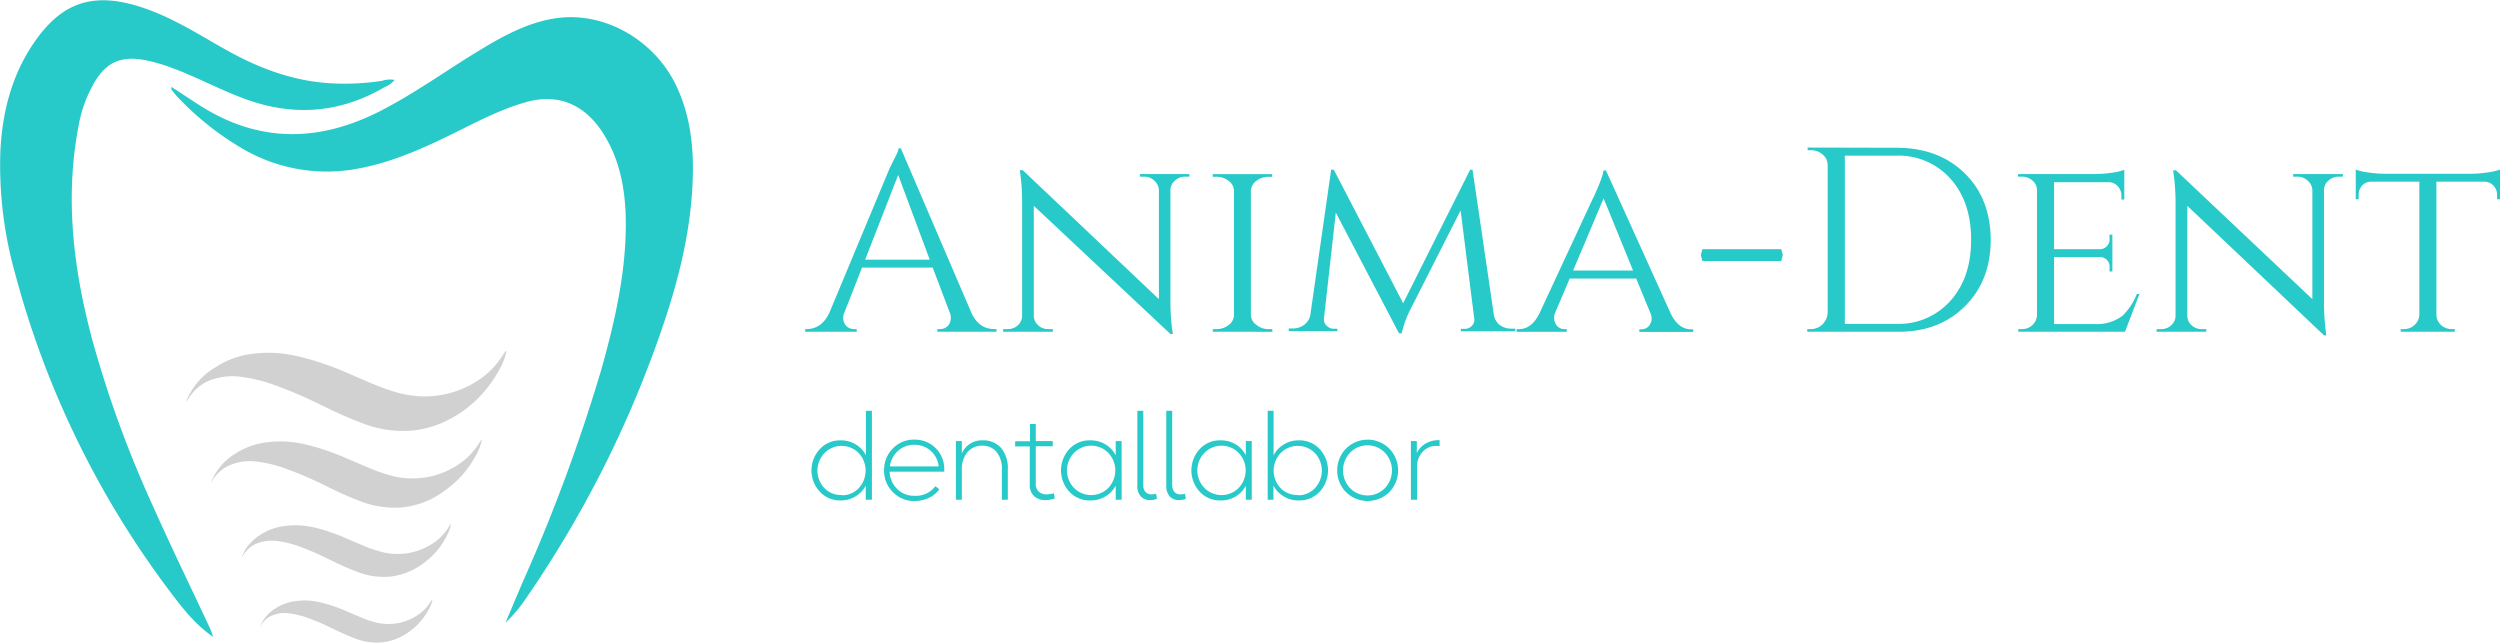 <?xml version="1.0" encoding="UTF-8"?>
<svg xmlns="http://www.w3.org/2000/svg" id="Layer_1" data-name="Layer 1" width="17.11cm" height="4.4cm" viewBox="0 0 485.14 124.65">
  <defs>
    <style>.cls-1{fill:#27c9c9;}.cls-2{fill:#d1d1d1;}</style>
  </defs>
  <path class="cls-1" d="M163.1,97.06a5.33,5.33,0,0,1-4-1.69,6.07,6.07,0,0,1,0-8.28,5.3,5.3,0,0,1,4-1.69,5.47,5.47,0,0,1,2.94.78,5.25,5.25,0,0,1,2,2.12V79.67h1.16V96.92H168V94.18a5.26,5.26,0,0,1-2,2.1A5.47,5.47,0,0,1,163.1,97.06Zm.23-1a4.44,4.44,0,0,0,3.32-1.39,5,5,0,0,0,0-6.79,4.65,4.65,0,0,0-6.67,0,4.94,4.94,0,0,0,0,6.79A4.46,4.46,0,0,0,163.33,96Z"></path>
  <path class="cls-1" d="M177.43,85.26a5.67,5.67,0,0,1,5.81,5.63v.58h-10.6a4.83,4.83,0,0,0,1.46,3.36,4.61,4.61,0,0,0,3.35,1.33,4.75,4.75,0,0,0,4.07-1.86l.76.6a5.24,5.24,0,0,1-2.06,1.68,6.61,6.61,0,0,1-2.79.59,5.66,5.66,0,0,1-4.16-1.73,5.77,5.77,0,0,1-1.71-4.2A5.85,5.85,0,0,1,173.24,87,5.58,5.58,0,0,1,177.43,85.26Zm0,1a4.58,4.58,0,0,0-3.18,1.19,4.83,4.83,0,0,0-1.56,3h9.47a4.7,4.7,0,0,0-1.53-3A4.56,4.56,0,0,0,177.43,86.27Z"></path>
  <path class="cls-1" d="M185.5,96.92V85.54h1.15v2.39a4.23,4.23,0,0,1,4.14-2.53,4.54,4.54,0,0,1,3.44,1.43,6.09,6.09,0,0,1,1.34,4.27v5.82h-1.15V91.17a5.13,5.13,0,0,0-1.08-3.58,3.51,3.51,0,0,0-2.67-1.16,3.69,3.69,0,0,0-2.93,1.26,5.18,5.18,0,0,0-1.09,3.53v5.7Z"></path>
  <path class="cls-1" d="M202.91,97a3.2,3.2,0,0,1-2.23-.77,2.89,2.89,0,0,1-.85-2.25V86.57H197v-1h2.88V82.22H201v3.32h3.29v1H201v7.2a2,2,0,0,0,.58,1.62,2.25,2.25,0,0,0,1.56.52,5.93,5.93,0,0,0,1.38-.21l.16,1A6.08,6.08,0,0,1,202.91,97Z"></path>
  <path class="cls-1" d="M211.51,97.06a5.29,5.29,0,0,1-4-1.7,6.1,6.1,0,0,1,0-8.27,5.28,5.28,0,0,1,4-1.69,5.53,5.53,0,0,1,3,.78,5.32,5.32,0,0,1,2,2.12V85.54h1.15V96.92h-1.15V94.18a5.33,5.33,0,0,1-2,2.1A5.53,5.53,0,0,1,211.51,97.06Zm-3.1-2.43a4.7,4.7,0,0,0,6.67,0,4.94,4.94,0,0,0,0-6.79,4.65,4.65,0,0,0-6.67,0,4.92,4.92,0,0,0,0,6.79Z"></path>
  <path class="cls-1" d="M223.22,97a2.39,2.39,0,0,1-1.84-.73,2.9,2.9,0,0,1-.67-2.06V79.67h1.15V94.05a1.93,1.93,0,0,0,.43,1.36,1.5,1.5,0,0,0,1.2.47,3,3,0,0,0,.86-.13l.16,1A4.44,4.44,0,0,1,223.22,97Z"></path>
  <path class="cls-1" d="M228.83,97a2.4,2.4,0,0,1-1.84-.73,3,3,0,0,1-.67-2.06V79.67h1.15V94.05a2,2,0,0,0,.43,1.36,1.51,1.51,0,0,0,1.21.47,2.88,2.88,0,0,0,.85-.13l.16,1A4.44,4.44,0,0,1,228.83,97Z"></path>
  <path class="cls-1" d="M236.81,97.06a5.29,5.29,0,0,1-4-1.7,6.1,6.1,0,0,1,0-8.27,5.28,5.28,0,0,1,4-1.69,5.53,5.53,0,0,1,3,.78,5.32,5.32,0,0,1,1.95,2.12V85.54h1.15V96.92h-1.15V94.18a5.33,5.33,0,0,1-1.95,2.1A5.53,5.53,0,0,1,236.81,97.06Zm-3.1-2.43a4.7,4.7,0,0,0,6.67,0,4.94,4.94,0,0,0,0-6.79,4.65,4.65,0,0,0-6.67,0,4.92,4.92,0,0,0,0,6.79Z"></path>
  <path class="cls-1" d="M252.06,97.06a5.47,5.47,0,0,1-2.94-.78,5.28,5.28,0,0,1-2-2.1v2.74H246V79.67h1.15V88.3a5.27,5.27,0,0,1,2-2.12,5.47,5.47,0,0,1,2.94-.78,5.3,5.3,0,0,1,4,1.69,6.1,6.1,0,0,1,0,8.28A5.33,5.33,0,0,1,252.06,97.06Zm-.21-1a4.45,4.45,0,0,0,3.33-1.39,5,5,0,0,0,0-6.79,4.65,4.65,0,0,0-6.67,0,4.94,4.94,0,0,0,0,6.79A4.44,4.44,0,0,0,251.85,96Z"></path>
  <path class="cls-1" d="M269.6,95.45a6,6,0,0,1-8.4,0,6.07,6.07,0,0,1,0-8.45,5.94,5.94,0,0,1,8.4,0,6.07,6.07,0,0,1,0,8.45ZM262,94.68a4.73,4.73,0,0,0,6.74,0,5,5,0,0,0,0-6.9,4.71,4.71,0,0,0-6.74,0,5,5,0,0,0,0,6.9Z"></path>
  <path class="cls-1" d="M273.79,96.92V85.54h1.15v2.32A4.36,4.36,0,0,1,276.68,86a5.12,5.12,0,0,1,2.68-.64v1.19a3.53,3.53,0,0,0-.85-.07A3.44,3.44,0,0,0,276,87.71a4,4,0,0,0-1,2.82v6.39Z"></path>
  <path class="cls-1" d="M188.48,60.58q1.43,3.22,4.49,3.23h.41v.51H181.9v-.51h.46A2.13,2.13,0,0,0,184.1,63a2.49,2.49,0,0,0,.2-2.41L181,51.88H167.27l-3.42,8.75a2.38,2.38,0,0,0,.2,2.36,2.11,2.11,0,0,0,1.74.82h.46v.51h-10v-.51h.23q3,0,4.49-3.23L172.47,33c1.26-2.76,1.88-3.52,1.88-4.27h.46Zm-8.06-10.24L174.3,33.9l-6.42,16.44Z"></path>
  <path class="cls-1" d="M230.81,33.72v.51h-.87A2.73,2.73,0,0,0,228,35a2.39,2.39,0,0,0-.87,1.78V58.51a41.71,41.71,0,0,0,.46,6.25h-.46L200.62,39.89V61.16a2.47,2.47,0,0,0,.82,1.89,2.77,2.77,0,0,0,2,.76h.87v.51h-9.64v-.51h.87a2.81,2.81,0,0,0,2-.76,2.5,2.5,0,0,0,.81-1.89V39.33a41.68,41.68,0,0,0-.45-6.37l.56,0L224.89,58V36.78A2.58,2.58,0,0,0,224,35a2.75,2.75,0,0,0-1.94-.77h-.87v-.51Z"></path>
  <path class="cls-1" d="M235.35,64.32v-.51h.71a3.7,3.7,0,0,0,2.4-.82,2.41,2.41,0,0,0,1-1.93V37a2.41,2.41,0,0,0-1-1.93,3.78,3.78,0,0,0-2.45-.82h-.66v-.51h11.53v.51h-.67a3.88,3.88,0,0,0-2.39.77,2.63,2.63,0,0,0-1.08,1.88V61.11A2.45,2.45,0,0,0,243.82,63a3.69,3.69,0,0,0,2.39.82h.67l.05.51Z"></path>
  <path class="cls-1" d="M289.87,60.88A3.27,3.27,0,0,0,291,63a3.75,3.75,0,0,0,2.3.72h.76v.51H283.49v-.46h.77a1.94,1.94,0,0,0,1.38-.61,1.59,1.59,0,0,0,.45-1.38l-2.65-21-9.64,19A20.66,20.66,0,0,0,272,64.63h-.51L259.22,41.2l-2.3,20.55a1.58,1.58,0,0,0,.51,1.38,1.84,1.84,0,0,0,1.38.61h.71v.46h-9.43v-.51h.76a3.61,3.61,0,0,0,2.3-.77,3.08,3.08,0,0,0,1.17-2.14l4-27.9h.51l13.46,25.91,13-25.91h.46Z"></path>
  <path class="cls-1" d="M324.24,60.85q1.49,3,3.93,3h.41v.51H318.12v-.51h.41a1.88,1.88,0,0,0,1.58-.82,2.3,2.3,0,0,0,.2-2.24L317.51,54h-12.9L301.8,60.6A2.53,2.53,0,0,0,302,63a1.94,1.94,0,0,0,1.64.82h.4v.51h-9.74v-.51h.41c1.67,0,3-1,4-3L309.2,38.26l.1-.15.1-.21.1-.25.31-.72.36-.81q.4-1,.66-1.74a8.53,8.53,0,0,0,.36-1.37h.45Zm-7.34-8.41-5.71-14-5.92,14Z"></path>
  <path class="cls-1" d="M330.36,48.31h15.3l.31,1.12-.31,1.17h-15.3l-.3-1.17Z"></path>
  <path class="cls-1" d="M368,28.62q8.16,0,13.21,4.9t5.1,12.95q0,8-5.1,13T368,64.32H350.71v-.51h.66a3.24,3.24,0,0,0,2.3-.92,3.45,3.45,0,0,0,1-2.29V32a2.64,2.64,0,0,0-1-2.09,3.38,3.38,0,0,0-2.25-.82h-.61l-.05-.51ZM358,62.79H368a13.39,13.39,0,0,0,10.51-4.49q4-4.48,4-11.83t-4-11.83A13.47,13.47,0,0,0,368,30.15H358Z"></path>
  <path class="cls-1" d="M412.37,64.32H391.66v-.51h.72a2.88,2.88,0,0,0,2-.76,2.77,2.77,0,0,0,.91-1.94V36.88a2.39,2.39,0,0,0-.86-1.88,3.07,3.07,0,0,0-2.09-.77h-.72v-.51h14.89a24.23,24.23,0,0,0,3.32-.25,10.52,10.52,0,0,0,2.4-.57v5.77h-.56V37.9a2.58,2.58,0,0,0-.72-1.83,2.39,2.39,0,0,0-1.83-.77H398.6v13h8.67a1.91,1.91,0,0,0,2.09-2.15v-.66h.56v7.14h-.56v-.66a1.86,1.86,0,0,0-1.94-2.14H398.6v13h7.95a8.19,8.19,0,0,0,5.36-1.63A11.87,11.87,0,0,0,414.66,57h.51Z"></path>
  <path class="cls-1" d="M454.65,33.72v.51h-.87a2.75,2.75,0,0,0-1.94.77,2.42,2.42,0,0,0-.86,1.78V58.51a46.87,46.87,0,0,0,.45,6.52H451L424.46,39.89V61.16a2.5,2.5,0,0,0,.81,1.89,2.8,2.8,0,0,0,2,.76h.87v.51h-9.64v-.51h.86a2.78,2.78,0,0,0,2-.76,2.47,2.47,0,0,0,.82-1.89V39.33A40.39,40.39,0,0,0,421.7,33l.56,0L448.73,58V36.78a2.59,2.59,0,0,0-.92-1.78,2.73,2.73,0,0,0-1.93-.77H445v-.51Z"></path>
  <path class="cls-1" d="M479.43,33.67a22.74,22.74,0,0,0,3.27-.26,10.55,10.55,0,0,0,2.44-.56v5.77h-.56V37.8a2.59,2.59,0,0,0-.71-1.84A2.41,2.41,0,0,0,482,35.2H472.8V61.11a2.79,2.79,0,0,0,.92,1.94,3.06,3.06,0,0,0,2.09.76h.56v.51h-10.5v-.51h.61a2.93,2.93,0,0,0,2.09-.82,2.76,2.76,0,0,0,.92-1.93V35.2h-9.23a2.46,2.46,0,0,0-1.89.76,2.73,2.73,0,0,0-.66,1.84v.82h-.56V32.85a10.38,10.38,0,0,0,2.39.56,22.63,22.63,0,0,0,3.27.26Z"></path>
  <path class="cls-1" d="M41.39,123.56c-3.48-2.4-5.93-5.53-8.3-8.69a178.72,178.72,0,0,1-30.2-62A77.58,77.58,0,0,1,.08,29.11C.47,21.73,2.23,14.63,6.57,8.27,12.26-.07,18.76-1.88,28.85,1.84c5.27,1.94,9.91,4.9,14.71,7.61,6.43,3.64,13.22,6.27,20.83,6.67a47.15,47.15,0,0,0,9.79-.5,4.91,4.91,0,0,1,2.41-.16,5,5,0,0,1-1.94,1.39c-8.56,5-17.58,5.8-27.15,2.28C42.21,17.19,37.33,14.42,32,12.64c-8.51-2.81-12-1.18-15.24,6.46a26.07,26.07,0,0,0-1.53,5.37c-2.66,13.92-1,27.63,2.65,41.31a214.3,214.3,0,0,0,11.63,32c3.6,8.09,7.49,16.07,11.25,24.11C41,122.44,41.16,123,41.39,123.56Z"></path>
  <path class="cls-1" d="M33.25,16.81c2,1.27,3.8,2.5,5.68,3.69,11.63,7.36,23.43,7,35.41.71C81,17.73,87.12,13.27,93.57,9.4c4.57-2.75,9.27-5.23,14.56-5.95,9.25-1.25,18.9,4.3,23.1,13.13,2.68,5.62,3.39,11.64,3.21,17.8-.33,11.36-3.33,22.11-7.14,32.64a214.09,214.09,0,0,1-25.2,49,27.35,27.35,0,0,1-4,4.76c1.18-2.78,2.34-5.57,3.54-8.34a333.68,333.68,0,0,0,15-40.61C119,63.46,121,55,121.38,46.33c.29-7-.34-14-4.12-20.17-3.55-5.83-8.77-8.2-15.15-6.4-5.56,1.56-10.64,4.41-15.84,6.92-5.77,2.78-11.64,5.21-18,6.19A32.34,32.34,0,0,1,47.08,28.8,56.18,56.18,0,0,1,34.6,18.91a19.65,19.65,0,0,1-1.31-1.56C33.23,17.28,33.27,17.13,33.25,16.81Z"></path>
  <path class="cls-2" d="M36.2,77.81a1.84,1.84,0,0,1,.18-.53,13.14,13.14,0,0,1,5.34-6A16.7,16.7,0,0,1,49,68.61a24.15,24.15,0,0,1,4.88-.14,29,29,0,0,1,4.62.78,56.19,56.19,0,0,1,8.75,3c1.77.76,3.54,1.54,5.32,2.28a38.94,38.94,0,0,0,4.8,1.67,19.55,19.55,0,0,0,6.37.63,18.92,18.92,0,0,0,9.14-3.14,15.48,15.48,0,0,0,4.33-4.28L98,68.26c.06-.08.11-.22.22-.18s0,.18,0,.28a11.88,11.88,0,0,1-1.06,2.86,25.84,25.84,0,0,1-2.11,3.35,22.76,22.76,0,0,1-8.9,7.27,20.11,20.11,0,0,1-5.94,1.64A21.53,21.53,0,0,1,70.14,82c-2.71-1-5.33-2.25-7.94-3.51a82.12,82.12,0,0,0-8.9-3.81,29.67,29.67,0,0,0-6.56-1.61,12,12,0,0,0-6.84,1.06,9,9,0,0,0-3.49,3.45C36.36,77.66,36.35,77.78,36.2,77.81Z"></path>
  <path class="cls-2" d="M41,93.58a1.59,1.59,0,0,1,.15-.45A11.09,11.09,0,0,1,45.64,88a14.22,14.22,0,0,1,6.16-2.22,20.38,20.38,0,0,1,4.13-.12,24.76,24.76,0,0,1,3.91.66,48.42,48.42,0,0,1,7.41,2.56c1.5.64,3,1.3,4.5,1.92a32.54,32.54,0,0,0,4.06,1.42,16.33,16.33,0,0,0,5.39.53,16.12,16.12,0,0,0,7.74-2.65,13.45,13.45,0,0,0,3.67-3.62c.22-.33.43-.66.66-1,0-.07.09-.2.18-.16s0,.16,0,.23a9.54,9.54,0,0,1-.9,2.42,21.84,21.84,0,0,1-1.78,2.84,18.78,18.78,0,0,1-4,4A18.34,18.34,0,0,1,83.24,97a17.2,17.2,0,0,1-5,1.39,18.29,18.29,0,0,1-8.53-1.27c-2.29-.86-4.51-1.9-6.71-3a69.43,69.43,0,0,0-7.54-3.22,25.31,25.31,0,0,0-5.55-1.37,10.2,10.2,0,0,0-5.79.9,7.55,7.55,0,0,0-3,2.93C41.1,93.45,41.1,93.55,41,93.58Z"></path>
  <path class="cls-2" d="M46.93,108.08a1.2,1.2,0,0,1,.11-.35,8.58,8.58,0,0,1,3.5-4,11,11,0,0,1,4.76-1.72,16.31,16.31,0,0,1,3.2-.09,19.44,19.44,0,0,1,3,.51,37.19,37.19,0,0,1,5.72,2c1.16.5,2.32,1,3.49,1.49A24.27,24.27,0,0,0,73.87,107,12.39,12.39,0,0,0,84,105.39a10.06,10.06,0,0,0,2.83-2.8l.51-.76s.07-.15.14-.12,0,.12,0,.18a7.41,7.41,0,0,1-.7,1.87A16.42,16.42,0,0,1,85.44,106a14.7,14.7,0,0,1-3.08,3.12,14.43,14.43,0,0,1-2.75,1.65,13.72,13.72,0,0,1-3.88,1.07,14.11,14.11,0,0,1-6.59-1c-1.78-.67-3.49-1.47-5.2-2.3A53.31,53.31,0,0,0,58.12,106a19.88,19.88,0,0,0-4.3-1.06,7.87,7.87,0,0,0-4.48.7,6,6,0,0,0-2.28,2.26S47,108.05,46.93,108.08Z"></path>
  <path class="cls-2" d="M50.5,121.54a.91.91,0,0,1,.1-.29A7.09,7.09,0,0,1,53.48,118a9.17,9.17,0,0,1,3.93-1.41A13.51,13.51,0,0,1,60,116.5a14.89,14.89,0,0,1,2.49.42,29.91,29.91,0,0,1,4.72,1.63c1,.41,1.91.83,2.87,1.22a19.84,19.84,0,0,0,2.59.9,10.18,10.18,0,0,0,8.36-1.35,8.23,8.23,0,0,0,2.33-2.3l.43-.63s.05-.13.11-.1,0,.1,0,.15a6.48,6.48,0,0,1-.57,1.54,13.73,13.73,0,0,1-1.14,1.81,12,12,0,0,1-2.53,2.56,11.87,11.87,0,0,1-2.27,1.36,10.8,10.8,0,0,1-3.2.88,11.58,11.58,0,0,1-5.43-.8c-1.46-.55-2.87-1.22-4.28-1.89a42.27,42.27,0,0,0-4.8-2.06,16.51,16.51,0,0,0-3.54-.87,6.53,6.53,0,0,0-3.69.57,4.87,4.87,0,0,0-1.87,1.87S50.58,121.52,50.5,121.54Z"></path>
</svg>
